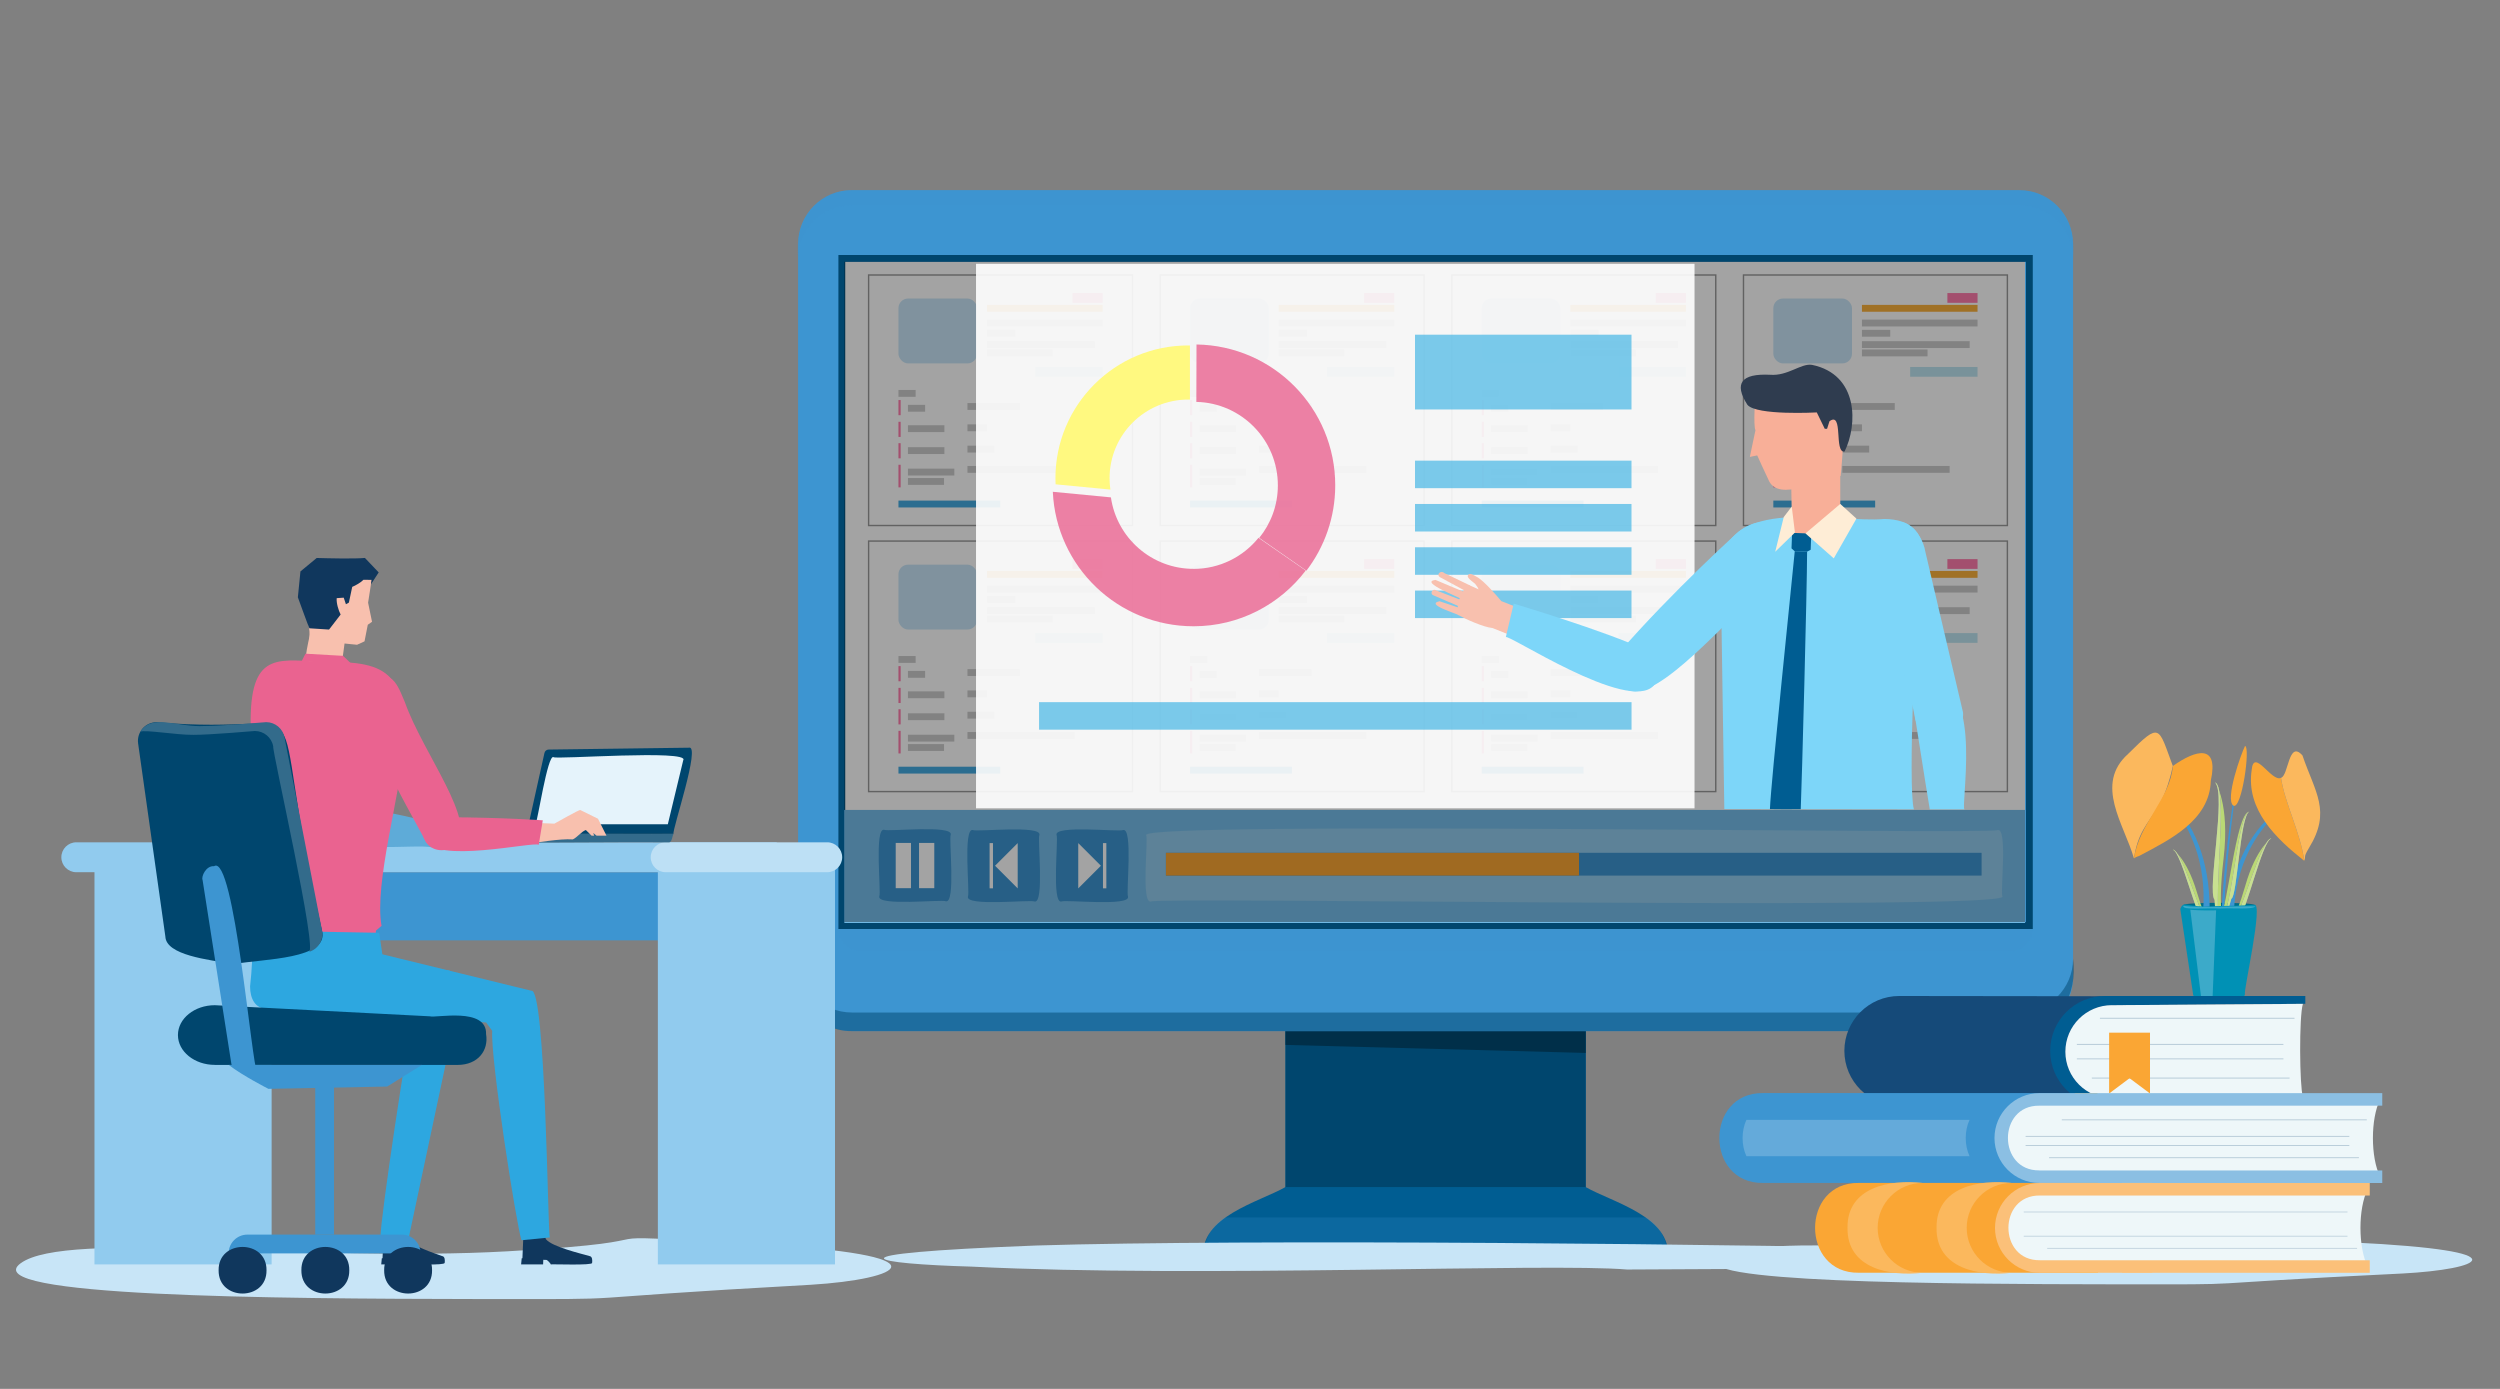 <?xml version="1.0" encoding="utf-8"?>
<svg xmlns="http://www.w3.org/2000/svg" xmlns:xlink="http://www.w3.org/1999/xlink" id="_レイヤー_1" viewBox="0 0 630 350">
  <rect x="0" y="0" width="630" height="350" fill="#808080" stroke="none"/>
  <defs>
    <style>.cls-1{fill:#f8af98;}.cls-2{fill:#f8c0ae;}.cls-3{fill:#faa634;}.cls-4{fill:#00466e;}.cls-5{fill:#002f49;}.cls-6{fill:#005d92;}.cls-7{fill:#006d88;}.cls-8{fill:#0091b5;}.cls-9{fill:#fbc079;}.cls-10{fill:#ea6390;}.cls-11{fill:#fff980;}.cls-12,.cls-13{fill:#fff;}.cls-14{fill:#fcca85;}.cls-15{fill:#feedd6;}.cls-16{fill:#e5f3fb;}.cls-17{fill:#fbae17;}.cls-18{fill:#fbb03b;}.cls-19{fill:#fbb85d;}.cls-20{fill:#eef7f9;}.cls-21{fill:#7dd6f9;}.cls-22{fill:#64aada;}.cls-23{fill:#999;}.cls-24{fill:#91cbee;}.cls-25{fill:#bad875;}.cls-26{fill:#336b8b;}.cls-27{fill:#8bbfe3;}.cls-28{fill:#a5a7aa;}.cls-29{fill:#bee5f1;}.cls-30{fill:#bde0f5;}.cls-31{fill:#ccc;}.cls-32{fill:#c8e091;}.cls-33,.cls-34{fill:#c8e5f7;}.cls-35{fill:#154a79;}.cls-36{fill:#10375d;}.cls-37,.cls-38{fill:#3d95d1;}.cls-39{fill:#2f3c4f;}.cls-40{fill:#2da7e0;}.cls-41{fill:#5eabd8;}.cls-42{fill:#44abe1;}.cls-43{fill:#76beea;}.cls-38,.cls-44{opacity:.2;}.cls-45{fill:url(#Orchid-24);}.cls-46{fill:url(#Orchid-26);}.cls-47{fill:url(#Orchid-25);}.cls-48{fill:url(#Orchid-23);}.cls-49{fill:url(#Orchid-22);}.cls-50{fill:url(#Orchid-21);}.cls-51{fill:url(#Orchid-20);}.cls-52{fill:url(#Orchid-28);}.cls-53{fill:url(#Orchid-29);}.cls-54{fill:url(#Orchid-38);}.cls-55{fill:url(#Orchid-33);}.cls-56{fill:url(#Orchid-35);}.cls-57{fill:url(#Orchid-36);}.cls-58{fill:url(#Orchid-34);}.cls-59{fill:url(#Orchid-37);}.cls-60{fill:url(#Orchid-39);}.cls-61{fill:url(#Orchid-27);}.cls-62{fill:url(#Orchid-30);}.cls-63{fill:url(#Orchid-31);}.cls-64{fill:url(#Orchid-32);}.cls-65{fill:url(#Orchid-40);}.cls-66{fill:url(#Orchid-16);}.cls-67{fill:url(#Orchid-17);}.cls-68{fill:url(#Orchid-13);}.cls-69{fill:url(#Orchid-12);}.cls-70{fill:url(#Orchid-11);}.cls-71{fill:url(#Orchid-10);}.cls-72{fill:url(#Orchid-14);}.cls-73{fill:url(#Orchid-15);}.cls-74{fill:url(#Orchid-18);}.cls-75{fill:url(#Orchid-19);}.cls-76,.cls-34{opacity:.3;}.cls-77{opacity:.25;}.cls-78{opacity:.36;}.cls-79{opacity:.5;}.cls-80{opacity:.8;}.cls-81{fill:url(#Orchid-3);}.cls-82{fill:url(#Orchid-5);}.cls-83{fill:url(#Orchid-2);}.cls-84{fill:url(#Orchid-4);}.cls-85{fill:url(#Orchid-7);}.cls-86{fill:url(#Orchid-9);}.cls-87{fill:url(#Orchid-8);}.cls-88{fill:url(#Orchid-6);}.cls-89{fill:url(#Orchid);}.cls-90{fill:#29abe2;opacity:.6;}.cls-13{opacity:.9;}</style>
    <linearGradient id="Orchid" x1="270.27" y1="75.08" x2="277.87" y2="75.08" gradientUnits="userSpaceOnUse">
      <stop offset="0" stop-color="#ff7bac"/>
      <stop offset="1" stop-color="#ff7bac"/>
    </linearGradient>
    <linearGradient id="Orchid-2" x1="226.41" y1="102.72" x2="226.97" y2="102.72" xlink:href="#Orchid"/>
    <linearGradient id="Orchid-3" x1="226.41" y1="108.2" x2="226.97" y2="108.2" xlink:href="#Orchid"/>
    <linearGradient id="Orchid-4" x1="226.41" y1="113.59" x2="226.97" y2="113.59" xlink:href="#Orchid"/>
    <linearGradient id="Orchid-5" x1="226.41" y1="119.97" x2="226.97" y2="119.97" xlink:href="#Orchid"/>
    <linearGradient id="Orchid-6" x1="343.76" x2="351.36" xlink:href="#Orchid"/>
    <linearGradient id="Orchid-7" x1="299.9" y1="102.72" x2="300.46" y2="102.72" xlink:href="#Orchid"/>
    <linearGradient id="Orchid-8" x1="299.9" y1="108.2" x2="300.46" y2="108.2" xlink:href="#Orchid"/>
    <linearGradient id="Orchid-9" x1="299.9" y1="113.59" x2="300.46" y2="113.59" xlink:href="#Orchid"/>
    <linearGradient id="Orchid-10" x1="299.9" y1="119.97" x2="300.46" y2="119.97" xlink:href="#Orchid"/>
    <linearGradient id="Orchid-11" x1="417.25" x2="424.85" xlink:href="#Orchid"/>
    <linearGradient id="Orchid-12" x1="373.39" y1="102.72" x2="373.95" y2="102.72" xlink:href="#Orchid"/>
    <linearGradient id="Orchid-13" x1="373.39" y1="108.2" x2="373.95" y2="108.2" xlink:href="#Orchid"/>
    <linearGradient id="Orchid-14" x1="373.39" y1="113.59" x2="373.95" y2="113.59" xlink:href="#Orchid"/>
    <linearGradient id="Orchid-15" x1="373.39" y1="119.97" x2="373.95" y2="119.97" xlink:href="#Orchid"/>
    <linearGradient id="Orchid-16" x1="490.74" x2="498.34" xlink:href="#Orchid"/>
    <linearGradient id="Orchid-17" x1="446.88" y1="102.72" x2="447.44" y2="102.72" xlink:href="#Orchid"/>
    <linearGradient id="Orchid-18" x1="446.88" y1="108.2" x2="447.44" y2="108.2" xlink:href="#Orchid"/>
    <linearGradient id="Orchid-19" x1="446.88" y1="113.59" x2="447.44" y2="113.59" xlink:href="#Orchid"/>
    <linearGradient id="Orchid-20" x1="446.88" y1="119.97" x2="447.44" y2="119.97" xlink:href="#Orchid"/>
    <linearGradient id="Orchid-21" y1="142.13" y2="142.13" xlink:href="#Orchid"/>
    <linearGradient id="Orchid-22" x1="226.41" y1="169.77" x2="226.97" y2="169.77" xlink:href="#Orchid"/>
    <linearGradient id="Orchid-23" x1="226.41" y1="175.25" x2="226.97" y2="175.25" xlink:href="#Orchid"/>
    <linearGradient id="Orchid-24" x1="226.41" y1="180.64" x2="226.97" y2="180.64" xlink:href="#Orchid"/>
    <linearGradient id="Orchid-25" x1="226.41" y1="187.02" x2="226.97" y2="187.02" xlink:href="#Orchid"/>
    <linearGradient id="Orchid-26" x1="343.76" y1="142.13" x2="351.36" y2="142.13" xlink:href="#Orchid"/>
    <linearGradient id="Orchid-27" x1="299.9" y1="169.77" x2="300.46" y2="169.77" xlink:href="#Orchid"/>
    <linearGradient id="Orchid-28" x1="299.9" y1="175.25" x2="300.46" y2="175.25" xlink:href="#Orchid"/>
    <linearGradient id="Orchid-29" x1="299.9" y1="180.64" x2="300.46" y2="180.64" xlink:href="#Orchid"/>
    <linearGradient id="Orchid-30" x1="299.9" y1="187.02" x2="300.46" y2="187.02" xlink:href="#Orchid"/>
    <linearGradient id="Orchid-31" x1="417.25" y1="142.13" x2="424.85" y2="142.13" xlink:href="#Orchid"/>
    <linearGradient id="Orchid-32" x1="373.39" y1="169.77" x2="373.95" y2="169.77" xlink:href="#Orchid"/>
    <linearGradient id="Orchid-33" x1="373.39" y1="175.25" x2="373.95" y2="175.25" xlink:href="#Orchid"/>
    <linearGradient id="Orchid-34" x1="373.39" y1="180.64" x2="373.95" y2="180.64" xlink:href="#Orchid"/>
    <linearGradient id="Orchid-35" x1="373.39" y1="187.02" x2="373.95" y2="187.02" xlink:href="#Orchid"/>
    <linearGradient id="Orchid-36" x1="490.74" y1="142.13" x2="498.34" y2="142.13" xlink:href="#Orchid"/>
    <linearGradient id="Orchid-37" x1="446.88" y1="169.77" x2="447.44" y2="169.77" xlink:href="#Orchid"/>
    <linearGradient id="Orchid-38" x1="446.88" y1="175.25" x2="447.44" y2="175.25" xlink:href="#Orchid"/>
    <linearGradient id="Orchid-39" x1="446.88" y1="180.64" x2="447.44" y2="180.64" xlink:href="#Orchid"/>
    <linearGradient id="Orchid-40" x1="446.88" y1="187.02" x2="447.44" y2="187.02" xlink:href="#Orchid"/>
  </defs>
  <g>
    <g>
      <rect class="cls-6" x="323.95" y="242.03" width="75.64" height="67.14"/>
      <rect class="cls-4" x="323.95" y="242.03" width="75.64" height="67.14"/>
      <path class="cls-6" d="M420.32,316.87h-117.11c-.89-10.28,13.94-13.9,20.73-17.73,0,0,75.64,0,75.64,0,6.73,3.84,21.66,7.44,20.73,17.73h0Z"/>
    </g>
    <polygon class="cls-5" points="323.95 259.84 399.59 259.84 399.59 265.34 323.95 263.32 323.95 259.84"/>
    <g class="cls-44">
      <path class="cls-37" d="M303.22,316.87h117.11c0-4.06-2.01-7.8-5.27-10.07h-106.56c-3.27,2.27-5.27,6.01-5.27,10.07Z"/>
    </g>
  </g>
  <path class="cls-37" d="M214.66,47.92H508.87c7.47,0,13.54,6.07,13.54,13.54V246.3c0,7.47-6.07,13.54-13.54,13.54H214.66c-7.47,0-13.54-6.07-13.54-13.54V61.45c0-7.47,6.07-13.54,13.54-13.54Z"/>
  <rect class="cls-12" x="212.78" y="65.93" width="297.53" height="166.41"/>
  <path class="cls-33" d="M410.16,319.92c347.39-1.44-44.29-9.33-149.07-6.05-56.02,2.15-40.79,4.62-16.21,5.32,57.88,2.9,145.06-.99,165.27,.74Z"/>
  <path class="cls-38" d="M508.87,47.92H214.66c-9.31-.1-14.74,8.72-13.54,17.35,0-7.48,6.06-13.54,13.54-13.54H508.87c7.48,0,13.54,6.06,13.54,13.54,1.19-8.63-4.21-17.45-13.54-17.35Z"/>
  <g class="cls-79">
    <path class="cls-4" d="M508.87,255.15H214.66c-7.48,0-13.54-6.06-13.54-13.54-1.22,8.86,3.67,18.34,13.54,18.23,0,0,294.21,0,294.21,0,9.77,.11,14.85-9.37,13.54-18.23,0,7.48-6.06,13.54-13.54,13.54Z"/>
  </g>
  <path class="cls-4" d="M510.53,65.98V232.39H213V65.98H510.53m1.72-1.72H211.28V234.11h300.98V64.26h0Z"/>
  <path class="cls-38" d="M506.65,239.72H216.88c-3.1,0-5.6-2.51-5.6-5.6h300.98c0,3.1-2.51,5.6-5.6,5.6Z"/>
  <g>
    <rect class="cls-43" x="212.78" y="204.1" width="297.53" height="28.48"/>
    <g>
      <path class="cls-37" d="M238.34,227.12c-.95-.52-17.45,1.32-16.76-1.25,.52-.95-1.32-17.45,1.25-16.76,.95,.52,17.45-1.32,16.76,1.25-.52,.95,1.32,17.45-1.25,16.76Z"/>
      <g>
        <rect class="cls-12" x="225.72" y="212.42" width="3.85" height="11.4"/>
        <rect class="cls-12" x="231.6" y="212.42" width="3.84" height="11.4"/>
      </g>
    </g>
    <g>
      <path class="cls-37" d="M260.68,227.18c-.95-.52-17.45,1.32-16.76-1.25,.52-.95-1.32-17.45,1.25-16.76,.95,.52,17.45-1.32,16.76,1.25-.52,.95,1.32,17.45-1.25,16.76Z"/>
      <g>
        <rect class="cls-12" x="249.38" y="212.46" width=".85" height="11.4"/>
        <polygon class="cls-12" points="250.75 218.17 256.46 223.88 256.46 212.46 250.75 218.17"/>
      </g>
    </g>
    <g>
      <path class="cls-37" d="M267.5,227.18c.95-.52,17.45,1.32,16.76-1.25-.52-.95,1.32-17.45-1.25-16.76-.95,.52-17.45-1.32-16.76,1.25,.52,.95-1.32,17.45,1.25,16.76Z"/>
      <g>
        <rect class="cls-12" x="277.95" y="212.46" width=".85" height="11.4"/>
        <polygon class="cls-12" points="277.43 218.17 271.72 223.88 271.72 212.46 277.43 218.17"/>
      </g>
    </g>
    <g>
      <path class="cls-24" d="M290.06,227.18c1.31-1.2,214.81,2.32,214.57-1.24-.64-.94,1.39-17.48-1.24-16.76-1.31,1.2-214.81-2.32-214.57,1.24,.64,.94-1.39,17.48,1.24,16.76Z"/>
      <rect class="cls-37" x="293.81" y="214.91" width="205.55" height="5.74"/>
      <rect class="cls-3" x="293.81" y="214.91" width="104.1" height="5.74"/>
    </g>
  </g>
  <path class="cls-33" d="M532.68,323.65c-43.96-.06-109.31-.45-99.31-6.85,10-6.4,62.77-.13,106.03-2.27,43.26-2.14,8.95-3.58,53.3-1.44,44.31,2.14,32.21,6.8,12.8,7.83-59.54,2.89-33.08,2.76-72.82,2.73Z"/>
  <g>
    <path class="cls-33" d="M120.1,327.36c-50.85-.08-126.45-.59-114.88-9.03,11.57-8.44,72.62-.18,122.66-3,50.04-2.82,10.35-4.73,61.66-1.9,51.26,2.82,37.26,8.97,14.8,10.33-68.87,3.81-38.27,3.64-84.24,3.6Z"/>
    <g>
      <rect class="cls-24" x="23.81" y="213.71" width="44.64" height="104.92"/>
      <rect class="cls-37" x="65.32" y="219.8" width="144.55" height="17.17"/>
      <rect class="cls-24" x="165.78" y="213.71" width="44.64" height="104.92"/>
      <g>
        <path class="cls-24" d="M195.74,219.8H19.23c-2.08,0-3.77-1.69-3.77-3.77h0c0-2.08,1.69-3.77,3.77-3.77H195.74v7.54Z"/>
        <path class="cls-30" d="M208.46,219.8h-40.71c-2.08,0-3.77-1.69-3.77-3.77h0c0-2.08,1.69-3.77,3.77-3.77h40.71c2.08,0,3.77,1.69,3.77,3.77h0c0,2.08-1.69,3.77-3.77,3.77Z"/>
      </g>
    </g>
    <g>
      <g>
        <path class="cls-4" d="M137.2,189.76l-4.53,20.38h37.06c-.46-.77,7.01-22.66,3.84-21.72,0,0-35.31,.47-35.31,.47-.52,0-.96,.37-1.06,.88Z"/>
        <path class="cls-26" d="M113.84,210.72c11.89-1.09,43.51-.38,55.89-.58-.34,.5-.34,2.2-1.24,2.13-12.37-.18-42.71,.36-54.65-.22v-1.32Z"/>
      </g>
      <path class="cls-16" d="M172.19,191.56c1.62-2.71-32.36-.12-32.7-.76-1.49-.83-4.07,16.49-4.54,16.92h33.34l3.89-16.16Z"/>
    </g>
    <g>
      <g>
        <path class="cls-36" d="M137.64,317.5c.22-.1,1.18,.95,1.15,1.13,.37-.1,10.6,.31,10.42-.38,.09-.62,.07-1.61-.61-1.71-2.23-.65-9.52-2.35-11.02-4.26l-.27-.69h-5.43s-.24,5.49-.23,5.5h-.18s-.15,1.54-.15,1.54h5.54l.05-1.16,.72,.03Z"/>
        <path class="cls-36" d="M102.39,317.5c.23-.09,1.32,1.08,1.15,1.13,.5-.11,8.43,.3,8.52-.38,.09-.62,.07-1.61-.61-1.71-2.08-.72-7.6-2.63-9.12-4.26l-.27-.69h-5.43s-.24,5.49-.23,5.5h-.18s-.15,1.54-.15,1.54h5.54l.05-1.16,.72,.03Z"/>
      </g>
      <g>
        <g>
          <g>
            <path class="cls-2" d="M77.89,161.3l12.09,1.18,1.88-.86,.82-4.18,1.07-.75-.99-4.81,1.11-7.15-2.61-2.95h-8.75s-4.28,1.57-4.28,1.57l-1.75,8.42c.67,2.2,1.93,7.24,1.41,9.52Z"/>
            <path class="cls-2" d="M78.33,169.61c8.58,9.16,7.59-5.66,9.08-10.52l-8.85-1.93c-.01,2.62-3.19,10.52-.23,12.45Z"/>
          </g>
          <path class="cls-36" d="M84.85,150.74c-.13,1.13,.45,3.14,.99,4.12l-2.92,3.79-4.95-.32c-.27-.49-2.64-7.09-2.91-7.81l.65-6.52,4.1-3.39c2.7,.08,9.54,.25,12.15-.01l3.47,3.65-1.96,3.01,.19-1.13-2.07-.03c-.57,.64-2.04,1.48-2.83,1.79l-.84,3.96-.75,.42-.55-1.66-1.75,.12Z"/>
        </g>
        <g>
          <g>
            <g>
              <path class="cls-2" d="M128.39,210.51l-3.25-2.91-3.31-.32-5.35,1.85-7.32-1.31-.93,5.03c3.67-.02,8.9,.89,12.53,.61,0,0,4.02-2.24,4.02-2.24l-.03-.64-.27-.14c-.74,.1-2.42,.35-3.18,.47l.09-.24,3.44-1.27c.48,.22,2.86,1.87,3.42,1.57l.14-.45Z"/>
              <path class="cls-2" d="M152.83,210.58l-2.14-4.26-4.44-2.19c-.33-.14-6.16,3.25-6.55,3.43l-7.16-.28-.49,5.43c3.4-.35,8.91-1.41,12.3-1.18,1.08-.49,2.19-1.98,3.28-2.37l1.45,1.43h.64l-.19-.59,.04-.03,.77,.62h2.49Z"/>
              <g>
                <path class="cls-41" d="M69.46,185.6c3.15,5.66,14.6,32.84,23.32,25.02,2.42-2,2.11-4.54,.45-7.26,0,0-12.02-22.19-16.88-29.08-2.61-3.7-7.57-4.15-9.82,.6-1.38,2.91,1.78,7.72,2.94,10.72Z"/>
                <path class="cls-41" d="M109,213.55l2.02-5.85c.98,.99-30.47-9.74-26.36,1.51h0c1.52,6.49,19.54,3.31,24.34,4.34Z"/>
              </g>
            </g>
            <g>
              <path class="cls-10" d="M64.64,236.21l.11-2.57-1.74-2.97c.07-10.15,.24-38.74,.15-49.3,.13-17.78,7.5-14.95,19.7-14.51,16.93-.36,19.59,4.96,18.63,22.75-.52,10.21-7.26,33.16-5.34,43.71l-1.41,1.19-.23,2.33c-7.4,.11-22.45-.25-29.88-.63Z"/>
              <path class="cls-10" d="M76.97,164.73l-.94,1.87c1.72,.09,10.85,1.05,12.35,.52l-1.93-1.85-9.48-.54Z"/>
            </g>
            <g>
              <path class="cls-10" d="M93.83,183.57s2.66,7.5,6.37,15.02l-.56,2.3s-4.52-11.94-5.81-17.32Z"/>
              <g>
                <path class="cls-10" d="M93.92,172.16c-5.82,7.63,8.73,30.8,13.47,40.12,1.63,2.41,5.16,2.56,7.39,.73,5.76-5.76-8.09-22.94-12.74-36.03-1.11-2.4-3.22-9.82-8.12-4.83Z"/>
                <path class="cls-10" d="M135.76,212.89l1.02-6.17s-9.87-.71-24.03-.78c-2.87-.01-7.32,3.15-5.77,5.56h0c2.46,6.33,27.36,.53,28.78,1.38Z"/>
              </g>
            </g>
          </g>
          <g>
            <path class="cls-40" d="M70.55,253.94l-.25-13.81,42.95,4.44,3.22,4-13.53,63.64h-7.1c.08-6.03,6.91-50.31,8.08-55.59l-33.36-2.67Z"/>
            <path class="cls-40" d="M138.53,311.84l-7.11,.7c-1.34-4.07-7.85-45.82-7.38-52.77l-1.54-2.11-55.11-3.43c-3.09,0-4.37-2.57-4.37-5.66,.42-3.47,.83-10.6,.67-14.07l31.87,.56,.79,5.42,37.53,9.18c3.61-1.08,4.14,60.45,4.66,62.18Z"/>
          </g>
        </g>
      </g>
    </g>
    <g>
      <g>
        <path class="cls-4" d="M39.47,181.99c44.13,4,26.23-14.9,41.69,52.55,1.83,7.24-14.79,7.05-22.19,8.41-6.64-1.09-17.12-2.27-17.3-6.95,0,0-6.87-48.68-6.87-48.68-.37-2.82,1.82-5.33,4.67-5.33Z"/>
        <path class="cls-26" d="M81.16,234.53l-9.46-48.68c-.41-2.24-2.36-3.87-4.63-3.87,0,0-11.63,1-15.51,.97-6.64,.43-13.32-3.25-16.19,1.44,1.18-.55,9.17,.84,13.34,.79,3.89,.03,15.51-.97,15.51-.97,2.28,0,4.23,1.63,4.63,3.87-.34,1.01,11.45,52.4,8.93,51.82,2.28-.63,3.83-2.91,3.38-5.37Z"/>
      </g>
      <g>
        <g>
          <g>
            <rect class="cls-37" x="79.44" y="273.6" width="4.73" height="37.52"/>
            <path class="cls-37" d="M105.99,315.85h0c0-2.61-2.12-4.73-4.73-4.73H62.34c-2.61,0-4.73,2.12-4.73,4.73h48.38Z"/>
            <path class="cls-36" d="M67.16,320.1c.11-7.83-12.19-7.83-12.07,0-.11,7.83,12.19,7.83,12.07,0Z"/>
            <path class="cls-36" d="M88.02,320.1c.11-7.83-12.19-7.83-12.07,0-.11,7.83,12.19,7.83,12.07,0Z"/>
            <path class="cls-36" d="M108.88,320.1c.11-7.83-12.19-7.83-12.07,0-.11,7.83,12.19,7.83,12.07,0Z"/>
          </g>
          <path class="cls-4" d="M54.13,268.36h61.19c5.13,0,7.87-3.66,7.17-7.76,.27-6.91-12.83-3.99-14.16-4.49,0,0-54.19-2.8-54.19-2.8-5.13,0-9.3,3.37-9.3,7.52h0c0,4.15,4.16,7.52,9.3,7.52Z"/>
          <path class="cls-37" d="M106.34,268.36l-8.78,5.45-29.92,.58s-6.6-3.37-10-6.03h48.7Z"/>
        </g>
        <path class="cls-37" d="M60.24,269.99l4.61,.4c-1.39-1.37-5.81-55.47-10.91-52.11-2.04-.17-3.28,2.64-2.89,3.48,.14,.91,7.28,46.49,7.28,46.49l1.91,1.74Z"/>
      </g>
    </g>
  </g>
  <g>
    <path class="cls-7" d="M568.15,228.1c.46,.79-18.39,.79-17.93,0-.46-.79,18.39-.79,17.93,0Z"/>
    <g>
      <g>
        <path class="cls-37" d="M542.62,198.05s20.05,14.65,9.75,44.68l2.8,.17s8.39-30.06-12.56-44.85Z"/>
        <path class="cls-37" d="M579.68,200.56s-20.64,10.11-16.12,39.14l-2.58-.3s-2.79-28.75,18.7-38.84Z"/>
        <g>
          <path class="cls-19" d="M543.93,203.2c2.02-3.45,3.16-8.01,3.62-10.17-3.7-9.93-3.05-11.21-11.24-3.07-8.64,7.71-1.02,17.74,1.45,26.36,.93-6.39,3.25-8.48,6.17-13.12Z"/>
          <path class="cls-3" d="M539.33,215.56c7.53-4,17.53-8.86,17.8-18.85,2.02-9.27-3.68-7.85-9.57-3.68-.57,8.03-8.52,14.49-9.79,23.29,.56-.47,1.05-.47,1.57-.76Z"/>
        </g>
        <g>
          <path class="cls-3" d="M574.82,196.01c-2.33,1.23-6.89-7.71-7.4-1.96-1.48,10.02,6.2,17.31,13.24,22.87-.86-6.86-4.99-14.79-5.85-20.91Z"/>
          <path class="cls-19" d="M581.85,213.7c5.72-9.27,1.55-14.01-1.63-23.33-3.54-3.99-3.48,5.07-5.4,5.63,.86,6.13,4.98,14.05,5.85,20.91,.47-1.34-.28-.76,1.19-3.22Z"/>
        </g>
        <g>
          <path class="cls-37" d="M563.82,197.03c-.95,1.2-4.54,28.85-3.88,36.92h.92c-1.51-1.6,2.19-36.1,3.26-37.12,.57-3.79-.3,.21-.3,.21Z"/>
          <path class="cls-3" d="M562.84,203.03c-2.26-1.43,1.97-13.23,2.91-15.05,1.4,.26-.82,16.05-2.91,15.05Z"/>
        </g>
        <g>
          <path class="cls-25" d="M547.53,214.08s3.51,2.09,6.08,10.74c2.57,8.64,4.28,9.58,4.28,9.58l-.79,.31c-2.94-4.41-7.15-20.37-9.57-20.63Z"/>
          <path class="cls-28" d="M554.87,231.4c-1.29-.05-5.24-16.79-7.34-17.32,2.45,.32,6.6,16.16,9.57,20.63l-.46,.18-1.76-3.49Z"/>
          <path class="cls-32" d="M554.87,231.4c-1.29-.05-5.24-16.79-7.34-17.32,2.45,.32,6.6,16.16,9.57,20.63l-.46,.18-1.76-3.49Z"/>
        </g>
        <g>
          <path class="cls-25" d="M572.4,211.24s-3.84,2.35-6.57,11.91c-2.73,9.56-4.6,10.61-4.6,10.61l.87,.34c3.19-4.9,7.63-22.54,10.3-22.86Z"/>
          <path class="cls-28" d="M564.52,230.42c1.42-.08,5.57-18.57,7.88-19.18-2.69,.38-7.08,17.89-10.3,22.86l.51,.2,1.9-3.87Z"/>
          <path class="cls-32" d="M564.52,230.42c1.42-.08,5.57-18.57,7.88-19.18-2.69,.38-7.08,17.89-10.3,22.86l.51,.2,1.9-3.87Z"/>
        </g>
        <g>
          <path class="cls-25" d="M566.82,204.53c-3.44,.23-5.56,25.6-7.35,26.16l.99,.18c2.41-5.84,3.59-25.47,6.36-26.34Z"/>
          <path class="cls-28" d="M562.29,226.48c1.49-.37,2.2-20.84,4.53-21.95-2.79,.94-3.93,20.42-6.36,26.34l.59,.11,1.24-4.49Z"/>
          <path class="cls-32" d="M562.29,226.48c1.49-.37,2.2-20.84,4.53-21.95-2.79,.94-3.93,20.42-6.36,26.34l.59,.11,1.24-4.49Z"/>
        </g>
        <g>
          <path class="cls-25" d="M558.21,197.13s3.78,5.21,2.12,19.31c-1.65,14.1,.25,16.51,.25,16.51l-1.34-.04c-1.52-8.21,2.3-33.91-1.04-35.78Z"/>
          <path class="cls-28" d="M558.08,226.75c-1.94-2.17,2.98-26.47,.13-29.62,3.34,1.98-.48,27.48,1.04,35.78l-.79-.02-.38-6.15Z"/>
          <path class="cls-32" d="M558.08,226.75c-1.94-2.17,2.98-26.47,.13-29.62,3.34,1.98-.48,27.48,1.04,35.78l-.79-.02-.38-6.15Z"/>
        </g>
      </g>
      <g>
        <g>
          <path class="cls-8" d="M564.35,251.7c-1.19-.53-11.76,1.24-11.7-1.19,0,0-3.22-21.44-3.22-21.44,.95-2.38,1.39-.16,8.81-.73,8.51-.12,9.79-.34,9.79-.34,2.5-.84-2.76,21.97-2.3,22.51-.1,.68-.69,1.19-1.38,1.19Z"/>
          <path class="cls-34" d="M559.5,228.96c-3.2-.24-9.87,.51-9.28-.72,3.11,.63,14.98,0,18.22,.17-1.03,.86-5.13,.35-8.94,.54Z"/>
        </g>
        <g class="cls-76">
          <path class="cls-33" d="M557.93,229.42c-3.11,.04-4.94-.07-5.97-.17l2.73,22.12h2.88l.89-21.96c-.18,0-.34,0-.53,0Z"/>
        </g>
      </g>
    </g>
  </g>
  <g>
    <g>
      <g>
        <path class="cls-35" d="M535,278.63h-56.4c-7.63,0-13.82-6.19-13.82-13.82h0c0-7.63,6.19-13.82,13.82-13.82l56.4,.07v27.57Z"/>
        <g>
          <path class="cls-6" d="M520.47,265.03h0c0-6.48,5.25-11.73,11.73-11.73l48.74-.34v-1.97h-50.47c-7.63,0-13.82,6.19-13.82,13.82h0c0,7.63,6.19,13.82,13.82,13.82h50.47v-2.21l-48.74,.34c-6.48,0-11.73-5.25-11.73-11.73Z"/>
          <path class="cls-20" d="M532.2,253.3c-6.48,0-11.73,5.25-11.73,11.73h0c0,6.48,5.25,11.73,11.73,11.73l48.13-.34c-.86-2.71-.98-20.32,0-23.45l-48.13,.34Z"/>
        </g>
      </g>
      <g class="cls-77">
        <rect class="cls-35" x="529.18" y="256.48" width="49.04" height=".25"/>
        <rect class="cls-35" x="523.37" y="263.07" width="52.05" height=".25"/>
        <rect class="cls-35" x="523.37" y="266.71" width="52.05" height=".25"/>
        <rect class="cls-35" x="527.14" y="271.55" width="49.83" height=".25"/>
      </g>
      <polygon class="cls-3" points="541.8 275.56 536.65 271.71 531.5 275.56 531.5 260.24 541.8 260.24 541.8 275.56"/>
    </g>
    <g>
      <g>
        <g>
          <g>
            <rect class="cls-17" x="522.79" y="294.94" width="5.78" height="3.16"/>
            <rect class="cls-17" x="522.79" y="275.46" width="5.78" height="3.16"/>
            <path class="cls-37" d="M444.28,275.46h78.51v22.64h-78.51c-14.67,.2-14.68-22.84,0-22.64Z"/>
          </g>
          <path class="cls-20" d="M599.79,277.05h-85.87c-5.38,0-9.74,4.36-9.74,9.74s4.36,9.74,9.74,9.74h85.87c-2.42-4.86-2.42-14.61,0-19.47Z"/>
          <path class="cls-27" d="M513.93,294.94c-10.57,.14-10.58-16.46,0-16.31,0,0,86.4,0,86.4,0v-3.16h-86.4c-6.24,0-11.32,5.08-11.32,11.32s5.08,11.32,11.32,11.32h86.4v-3.16h-86.4Z"/>
        </g>
        <path class="cls-22" d="M496.33,282.2h-56.23c-1.29,2.77-1.29,6.4,0,9.17h56.23c-1.29-2.77-1.29-6.4,0-9.17Z"/>
      </g>
      <g class="cls-77">
        <rect class="cls-35" x="519.57" y="282.08" width="76.86" height=".24"/>
        <rect class="cls-35" x="510.45" y="286.25" width="81.58" height=".24"/>
        <rect class="cls-35" x="510.45" y="288.55" width="81.58" height=".24"/>
        <rect class="cls-35" x="516.36" y="291.62" width="78.09" height=".24"/>
      </g>
    </g>
    <g>
      <g>
        <g>
          <rect class="cls-17" x="522.92" y="317.57" width="5.78" height="3.16"/>
          <rect class="cls-17" x="522.92" y="298.1" width="5.78" height="3.16"/>
          <path class="cls-3" d="M468.41,298.1h54.52v22.63h-54.52c-14.68,.21-14.68-22.84,0-22.63Z"/>
          <g>
            <path class="cls-19" d="M473.17,309.42c0-6.24,5.08-11.32,11.32-11.32-8.14-.94-19.06,1.01-18.92,11.32-.14,10.31,10.78,12.27,18.92,11.32-6.24,0-11.32-5.08-11.32-11.32Z"/>
            <path class="cls-19" d="M495.61,309.42c0-6.24,5.08-11.32,11.32-11.32-8.14-.94-19.06,1.01-18.92,11.32-.14,10.31,10.78,12.27,18.92,11.32-6.24,0-11.32-5.08-11.32-11.32Z"/>
            <path class="cls-14" d="M534.76,298.1v22.63h7.6v-22.63h-7.6Z"/>
          </g>
        </g>
        <path class="cls-20" d="M596.65,299.68h-82.59c-5.38,0-9.74,4.36-9.74,9.74s4.36,9.74,9.74,9.74h82.59c-2.42-4.86-2.42-14.61,0-19.48Z"/>
        <path class="cls-9" d="M514.06,317.58c-10.57,.15-10.59-16.46,0-16.31,0,0,83.12,0,83.12,0v-3.16h-83.12c-6.24,0-11.32,5.08-11.32,11.32s5.08,11.32,11.32,11.32h83.12v-3.16h-83.12Z"/>
      </g>
      <g class="cls-44">
        <rect class="cls-35" x="509.98" y="305.3" width="81.58" height=".24"/>
        <rect class="cls-35" x="509.98" y="311.41" width="81.58" height=".24"/>
        <rect class="cls-35" x="515.89" y="314.47" width="78.09" height=".24"/>
      </g>
    </g>
  </g>
  <g>
    <g>
      <path class="cls-23" d="M285.57,132.61h-66.86v-63.49h66.86v63.49Zm-66.5-.36h66.14v-62.77h-66.14v62.77Z"/>
      <g>
        <rect class="cls-33" x="226.41" y="75.23" width="19.82" height="16.35" rx="2.43" ry="2.43"/>
        <rect class="cls-89" x="270.27" y="73.85" width="7.6" height="2.46"/>
        <rect class="cls-29" x="260.89" y="92.48" width="16.98" height="2.46"/>
        <rect class="cls-18" x="248.74" y="76.83" width="29.13" height="1.73"/>
        <rect class="cls-31" x="248.74" y="80.54" width="29.13" height="1.73"/>
        <rect class="cls-31" x="226.41" y="98.27" width="4.33" height="1.73"/>
        <rect class="cls-31" x="228.8" y="102.02" width="4.33" height="1.73"/>
        <rect class="cls-31" x="243.8" y="101.57" width="13.21" height="1.73"/>
        <rect class="cls-31" x="243.8" y="106.94" width="4.95" height="1.73"/>
        <rect class="cls-31" x="243.8" y="112.31" width="6.77" height="1.73"/>
        <rect class="cls-31" x="243.8" y="117.42" width="27.04" height="1.73"/>
        <rect class="cls-31" x="228.8" y="107.16" width="9.19" height="1.73"/>
        <rect class="cls-31" x="228.8" y="112.69" width="9.19" height="1.73"/>
        <rect class="cls-31" x="228.8" y="118.1" width="11.69" height="1.73"/>
        <rect class="cls-31" x="228.8" y="120.46" width="9.1" height="1.73"/>
        <rect class="cls-42" x="226.41" y="126.15" width="25.66" height="1.73"/>
        <rect class="cls-31" x="248.74" y="85.97" width="27.15" height="1.73"/>
        <rect class="cls-31" x="248.74" y="88.07" width="16.53" height="1.73"/>
        <rect class="cls-31" x="248.74" y="83.12" width="7.13" height="1.73"/>
        <rect class="cls-83" x="226.41" y="100.81" width=".55" height="3.82"/>
        <rect class="cls-81" x="226.41" y="106.29" width=".55" height="3.82"/>
        <rect class="cls-84" x="226.41" y="111.68" width=".55" height="3.82"/>
        <rect class="cls-82" x="226.41" y="117.12" width=".55" height="5.7"/>
      </g>
    </g>
    <g>
      <path class="cls-23" d="M359.06,132.61h-66.86v-63.49h66.86v63.49Zm-66.5-.36h66.14v-62.77h-66.14v62.77Z"/>
      <g>
        <rect class="cls-33" x="299.9" y="75.23" width="19.82" height="16.35" rx="2.43" ry="2.43"/>
        <rect class="cls-88" x="343.76" y="73.85" width="7.6" height="2.46"/>
        <rect class="cls-29" x="334.38" y="92.48" width="16.98" height="2.46"/>
        <rect class="cls-18" x="322.23" y="76.83" width="29.13" height="1.73"/>
        <rect class="cls-31" x="322.23" y="80.54" width="29.13" height="1.73"/>
        <rect class="cls-31" x="299.9" y="98.27" width="4.33" height="1.73"/>
        <rect class="cls-31" x="302.29" y="102.02" width="4.33" height="1.73"/>
        <rect class="cls-31" x="317.29" y="101.57" width="13.21" height="1.73"/>
        <rect class="cls-31" x="317.29" y="106.94" width="4.95" height="1.73"/>
        <rect class="cls-31" x="317.29" y="112.31" width="6.77" height="1.73"/>
        <rect class="cls-31" x="317.29" y="117.42" width="27.04" height="1.73"/>
        <rect class="cls-31" x="302.29" y="107.16" width="9.19" height="1.73"/>
        <rect class="cls-31" x="302.29" y="112.69" width="9.19" height="1.73"/>
        <rect class="cls-31" x="302.29" y="118.1" width="11.69" height="1.73"/>
        <rect class="cls-31" x="302.29" y="120.46" width="9.1" height="1.73"/>
        <rect class="cls-42" x="299.9" y="126.15" width="25.66" height="1.73"/>
        <rect class="cls-31" x="322.23" y="85.97" width="27.15" height="1.73"/>
        <rect class="cls-31" x="322.23" y="88.07" width="16.53" height="1.73"/>
        <rect class="cls-31" x="322.23" y="83.12" width="7.13" height="1.73"/>
        <rect class="cls-85" x="299.9" y="100.81" width=".55" height="3.82"/>
        <rect class="cls-87" x="299.9" y="106.29" width=".55" height="3.82"/>
        <rect class="cls-86" x="299.9" y="111.68" width=".55" height="3.82"/>
        <rect class="cls-71" x="299.9" y="117.12" width=".55" height="5.7"/>
      </g>
    </g>
    <g>
      <path class="cls-23" d="M432.55,132.61h-66.86v-63.49h66.86v63.49Zm-66.5-.36h66.14v-62.77h-66.14v62.77Z"/>
      <g>
        <rect class="cls-33" x="373.39" y="75.23" width="19.82" height="16.35" rx="2.43" ry="2.43"/>
        <rect class="cls-70" x="417.25" y="73.85" width="7.6" height="2.46"/>
        <rect class="cls-29" x="407.87" y="92.48" width="16.98" height="2.46"/>
        <rect class="cls-18" x="395.72" y="76.83" width="29.13" height="1.73"/>
        <rect class="cls-31" x="395.72" y="80.54" width="29.13" height="1.73"/>
        <rect class="cls-31" x="373.39" y="98.27" width="4.33" height="1.73"/>
        <rect class="cls-31" x="375.78" y="102.02" width="4.33" height="1.73"/>
        <rect class="cls-31" x="390.78" y="101.57" width="13.21" height="1.73"/>
        <rect class="cls-31" x="390.78" y="106.94" width="4.95" height="1.73"/>
        <rect class="cls-31" x="390.78" y="112.31" width="6.77" height="1.73"/>
        <rect class="cls-31" x="390.78" y="117.42" width="27.04" height="1.73"/>
        <rect class="cls-31" x="375.78" y="107.16" width="9.19" height="1.73"/>
        <rect class="cls-31" x="375.78" y="112.69" width="9.19" height="1.73"/>
        <rect class="cls-31" x="375.78" y="118.1" width="11.69" height="1.73"/>
        <rect class="cls-31" x="375.78" y="120.46" width="9.1" height="1.73"/>
        <rect class="cls-42" x="373.39" y="126.15" width="25.66" height="1.73"/>
        <rect class="cls-31" x="395.72" y="85.97" width="27.15" height="1.73"/>
        <rect class="cls-31" x="395.72" y="88.07" width="16.53" height="1.73"/>
        <rect class="cls-31" x="395.72" y="83.12" width="7.13" height="1.73"/>
        <rect class="cls-69" x="373.39" y="100.81" width=".55" height="3.82"/>
        <rect class="cls-68" x="373.39" y="106.29" width=".55" height="3.82"/>
        <rect class="cls-72" x="373.39" y="111.68" width=".55" height="3.82"/>
        <rect class="cls-73" x="373.39" y="117.12" width=".55" height="5.7"/>
      </g>
    </g>
    <g>
      <path class="cls-23" d="M506.04,132.61h-66.86v-63.49h66.86v63.49Zm-66.5-.36h66.14v-62.77h-66.14v62.77Z"/>
      <g>
        <rect class="cls-33" x="446.88" y="75.23" width="19.82" height="16.35" rx="2.43" ry="2.43"/>
        <rect class="cls-66" x="490.74" y="73.85" width="7.6" height="2.46"/>
        <rect class="cls-29" x="481.36" y="92.48" width="16.98" height="2.46"/>
        <rect class="cls-18" x="469.21" y="76.83" width="29.13" height="1.73"/>
        <rect class="cls-31" x="469.21" y="80.54" width="29.13" height="1.73"/>
        <rect class="cls-31" x="446.88" y="98.27" width="4.33" height="1.73"/>
        <rect class="cls-31" x="449.27" y="102.02" width="4.33" height="1.73"/>
        <rect class="cls-31" x="464.27" y="101.57" width="13.21" height="1.73"/>
        <rect class="cls-31" x="464.27" y="106.94" width="4.95" height="1.73"/>
        <rect class="cls-31" x="464.27" y="112.31" width="6.77" height="1.73"/>
        <rect class="cls-31" x="464.27" y="117.42" width="27.04" height="1.73"/>
        <rect class="cls-31" x="449.27" y="107.16" width="9.19" height="1.73"/>
        <rect class="cls-31" x="449.27" y="112.69" width="9.19" height="1.73"/>
        <rect class="cls-31" x="449.27" y="118.1" width="11.69" height="1.73"/>
        <rect class="cls-31" x="449.27" y="120.46" width="9.1" height="1.73"/>
        <rect class="cls-42" x="446.88" y="126.15" width="25.66" height="1.73"/>
        <rect class="cls-31" x="469.21" y="85.97" width="27.15" height="1.73"/>
        <rect class="cls-31" x="469.21" y="88.07" width="16.53" height="1.73"/>
        <rect class="cls-31" x="469.21" y="83.12" width="7.13" height="1.73"/>
        <rect class="cls-67" x="446.88" y="100.81" width=".55" height="3.82"/>
        <rect class="cls-74" x="446.88" y="106.29" width=".55" height="3.82"/>
        <rect class="cls-75" x="446.88" y="111.68" width=".55" height="3.82"/>
        <rect class="cls-51" x="446.88" y="117.12" width=".55" height="5.7"/>
      </g>
    </g>
    <g>
      <path class="cls-23" d="M285.57,199.66h-66.86v-63.49h66.86v63.49Zm-66.5-.36h66.14v-62.77h-66.14v62.77Z"/>
      <g>
        <rect class="cls-33" x="226.41" y="142.29" width="19.82" height="16.35" rx="2.43" ry="2.43"/>
        <rect class="cls-50" x="270.27" y="140.9" width="7.6" height="2.46"/>
        <rect class="cls-29" x="260.89" y="159.54" width="16.98" height="2.46"/>
        <rect class="cls-18" x="248.74" y="143.88" width="29.13" height="1.73"/>
        <rect class="cls-31" x="248.74" y="147.59" width="29.13" height="1.73"/>
        <rect class="cls-31" x="226.41" y="165.32" width="4.33" height="1.73"/>
        <rect class="cls-31" x="228.8" y="169.07" width="4.33" height="1.73"/>
        <rect class="cls-31" x="243.8" y="168.62" width="13.21" height="1.73"/>
        <rect class="cls-31" x="243.8" y="173.99" width="4.95" height="1.73"/>
        <rect class="cls-31" x="243.8" y="179.36" width="6.77" height="1.73"/>
        <rect class="cls-31" x="243.8" y="184.47" width="27.04" height="1.73"/>
        <rect class="cls-31" x="228.8" y="174.22" width="9.19" height="1.73"/>
        <rect class="cls-31" x="228.8" y="179.75" width="9.19" height="1.73"/>
        <rect class="cls-31" x="228.8" y="185.15" width="11.69" height="1.73"/>
        <rect class="cls-31" x="228.8" y="187.51" width="9.1" height="1.73"/>
        <rect class="cls-42" x="226.41" y="193.21" width="25.66" height="1.73"/>
        <rect class="cls-31" x="248.74" y="153.02" width="27.15" height="1.73"/>
        <rect class="cls-31" x="248.74" y="155.13" width="16.53" height="1.73"/>
        <rect class="cls-31" x="248.74" y="150.18" width="7.13" height="1.73"/>
        <rect class="cls-49" x="226.41" y="167.86" width=".55" height="3.82"/>
        <rect class="cls-48" x="226.41" y="173.34" width=".55" height="3.82"/>
        <rect class="cls-45" x="226.41" y="178.73" width=".55" height="3.82"/>
        <rect class="cls-47" x="226.41" y="184.17" width=".55" height="5.7"/>
      </g>
    </g>
    <g>
      <path class="cls-23" d="M359.06,199.66h-66.86v-63.49h66.86v63.49Zm-66.5-.36h66.14v-62.77h-66.14v62.77Z"/>
      <g>
        <rect class="cls-33" x="299.9" y="142.29" width="19.82" height="16.35" rx="2.43" ry="2.43"/>
        <rect class="cls-46" x="343.76" y="140.9" width="7.6" height="2.46"/>
        <rect class="cls-29" x="334.38" y="159.54" width="16.98" height="2.46"/>
        <rect class="cls-18" x="322.23" y="143.88" width="29.13" height="1.73"/>
        <rect class="cls-31" x="322.23" y="147.59" width="29.13" height="1.73"/>
        <rect class="cls-31" x="299.9" y="165.32" width="4.33" height="1.73"/>
        <rect class="cls-31" x="302.29" y="169.07" width="4.33" height="1.73"/>
        <rect class="cls-31" x="317.29" y="168.62" width="13.21" height="1.73"/>
        <rect class="cls-31" x="317.29" y="173.99" width="4.95" height="1.73"/>
        <rect class="cls-31" x="317.29" y="179.36" width="6.77" height="1.73"/>
        <rect class="cls-31" x="317.29" y="184.47" width="27.04" height="1.73"/>
        <rect class="cls-31" x="302.29" y="174.22" width="9.19" height="1.73"/>
        <rect class="cls-31" x="302.29" y="179.75" width="9.19" height="1.73"/>
        <rect class="cls-31" x="302.29" y="185.15" width="11.69" height="1.73"/>
        <rect class="cls-31" x="302.29" y="187.51" width="9.1" height="1.73"/>
        <rect class="cls-42" x="299.9" y="193.21" width="25.66" height="1.73"/>
        <rect class="cls-31" x="322.23" y="153.02" width="27.15" height="1.73"/>
        <rect class="cls-31" x="322.23" y="155.13" width="16.53" height="1.73"/>
        <rect class="cls-31" x="322.23" y="150.18" width="7.13" height="1.73"/>
        <rect class="cls-61" x="299.9" y="167.86" width=".55" height="3.82"/>
        <rect class="cls-52" x="299.9" y="173.34" width=".55" height="3.82"/>
        <rect class="cls-53" x="299.9" y="178.73" width=".55" height="3.82"/>
        <rect class="cls-62" x="299.9" y="184.17" width=".55" height="5.7"/>
      </g>
    </g>
    <g>
      <path class="cls-23" d="M432.55,199.66h-66.86v-63.49h66.86v63.49Zm-66.5-.36h66.14v-62.77h-66.14v62.77Z"/>
      <g>
        <rect class="cls-33" x="373.39" y="142.29" width="19.82" height="16.35" rx="2.43" ry="2.43"/>
        <rect class="cls-63" x="417.25" y="140.9" width="7.6" height="2.46"/>
        <rect class="cls-29" x="407.87" y="159.54" width="16.98" height="2.46"/>
        <rect class="cls-18" x="395.72" y="143.88" width="29.13" height="1.73"/>
        <rect class="cls-31" x="395.72" y="147.59" width="29.13" height="1.73"/>
        <rect class="cls-31" x="373.39" y="165.32" width="4.33" height="1.73"/>
        <rect class="cls-31" x="375.78" y="169.07" width="4.33" height="1.73"/>
        <rect class="cls-31" x="390.78" y="168.62" width="13.21" height="1.73"/>
        <rect class="cls-31" x="390.78" y="173.99" width="4.95" height="1.73"/>
        <rect class="cls-31" x="390.78" y="179.36" width="6.77" height="1.73"/>
        <rect class="cls-31" x="390.78" y="184.47" width="27.04" height="1.73"/>
        <rect class="cls-31" x="375.78" y="174.22" width="9.19" height="1.73"/>
        <rect class="cls-31" x="375.78" y="179.75" width="9.19" height="1.73"/>
        <rect class="cls-31" x="375.78" y="185.15" width="11.69" height="1.73"/>
        <rect class="cls-31" x="375.78" y="187.51" width="9.1" height="1.73"/>
        <rect class="cls-42" x="373.39" y="193.21" width="25.66" height="1.73"/>
        <rect class="cls-31" x="395.72" y="153.02" width="27.15" height="1.73"/>
        <rect class="cls-31" x="395.72" y="155.13" width="16.53" height="1.73"/>
        <rect class="cls-31" x="395.72" y="150.18" width="7.13" height="1.73"/>
        <rect class="cls-64" x="373.39" y="167.86" width=".55" height="3.82"/>
        <rect class="cls-55" x="373.39" y="173.34" width=".55" height="3.82"/>
        <rect class="cls-58" x="373.39" y="178.73" width=".55" height="3.82"/>
        <rect class="cls-56" x="373.39" y="184.17" width=".55" height="5.7"/>
      </g>
    </g>
    <g>
      <path class="cls-23" d="M506.04,199.66h-66.86v-63.49h66.86v63.49Zm-66.5-.36h66.14v-62.77h-66.14v62.77Z"/>
      <g>
        <rect class="cls-33" x="446.88" y="142.29" width="19.82" height="16.35" rx="2.43" ry="2.43"/>
        <rect class="cls-57" x="490.74" y="140.9" width="7.6" height="2.46"/>
        <rect class="cls-29" x="481.36" y="159.54" width="16.98" height="2.46"/>
        <rect class="cls-18" x="469.21" y="143.88" width="29.13" height="1.73"/>
        <rect class="cls-31" x="469.21" y="147.59" width="29.13" height="1.73"/>
        <rect class="cls-31" x="446.88" y="165.32" width="4.33" height="1.73"/>
        <rect class="cls-31" x="449.27" y="169.07" width="4.33" height="1.73"/>
        <rect class="cls-31" x="464.27" y="168.62" width="13.21" height="1.73"/>
        <rect class="cls-31" x="464.27" y="173.99" width="4.95" height="1.73"/>
        <rect class="cls-31" x="464.27" y="179.36" width="6.77" height="1.73"/>
        <rect class="cls-31" x="464.27" y="184.47" width="27.04" height="1.73"/>
        <rect class="cls-31" x="449.27" y="174.22" width="9.19" height="1.73"/>
        <rect class="cls-31" x="449.27" y="179.75" width="9.19" height="1.73"/>
        <rect class="cls-31" x="449.27" y="185.15" width="11.69" height="1.73"/>
        <rect class="cls-31" x="449.27" y="187.51" width="9.1" height="1.73"/>
        <rect class="cls-42" x="446.88" y="193.21" width="25.66" height="1.73"/>
        <rect class="cls-31" x="469.21" y="153.02" width="27.15" height="1.73"/>
        <rect class="cls-31" x="469.21" y="155.13" width="16.53" height="1.73"/>
        <rect class="cls-31" x="469.21" y="150.18" width="7.13" height="1.73"/>
        <rect class="cls-59" x="446.88" y="167.86" width=".55" height="3.82"/>
        <rect class="cls-54" x="446.88" y="173.34" width=".55" height="3.82"/>
        <rect class="cls-60" x="446.88" y="178.73" width=".55" height="3.82"/>
        <rect class="cls-65" x="446.88" y="184.17" width=".55" height="5.7"/>
      </g>
    </g>
  </g>
  <rect class="cls-78" x="212.78" y="65.93" width="297.53" height="166.41"/>
  <g>
    <polygon class="cls-13" points="427.02 66.48 245.96 66.48 245.96 203.7 317.1 203.7 355.88 203.7 427.02 203.7 427.02 66.48"/>
    <rect class="cls-90" x="356.58" y="84.34" width="54.56" height="18.85"/>
    <rect class="cls-90" x="356.58" y="116.08" width="54.56" height="6.94"/>
    <rect class="cls-90" x="356.58" y="127" width="54.56" height="6.94"/>
    <rect class="cls-90" x="356.58" y="137.91" width="54.56" height="6.94"/>
    <rect class="cls-90" x="356.58" y="148.82" width="54.56" height="6.94"/>
    <rect class="cls-90" x="261.84" y="176.94" width="149.31" height="6.94"/>
    <path class="cls-11" d="M279.61,120.53c0-10.96,8.88-19.84,19.84-19.84,.14,0,.28,0,.41,.01v-13.64c-.14,0-.27-.01-.41-.01-18.49,0-33.48,14.99-33.48,33.48,0,.51,.02,1.02,.04,1.52l13.81,1.33c-.13-.93-.21-1.88-.21-2.85Z"/>
    <g class="cls-80">
      <g>
        <path class="cls-10" d="M301.52,86.82l-.04,14.46c11.41,.26,20.57,9.61,20.54,21.08-.01,5-1.77,9.59-4.7,13.19l11.89,8.27c4.54-5.95,7.25-13.37,7.27-21.43,.05-19.46-15.57-35.29-34.97-35.58Z"/>
        <path class="cls-10" d="M300.77,143.35c-10.59,0-19.35-7.83-20.82-18.01l-14.64-1.41c.84,18.86,16.39,33.89,35.46,33.89,11.55,0,21.8-5.52,28.28-14.05l-11.91-8.24c-3.86,4.77-9.75,7.83-16.37,7.83Z"/>
      </g>
    </g>
  </g>
  <g>
    <path class="cls-21" d="M482.31,203.95c-1.6-5.05,.54-52.57,1.28-51.29,.76-7.79,5.23-21.73-8.75-21.88-11.84,1.15-40.73-6.48-41.23,12.92,.13,8.43,.77,50.87,.92,60.18l47.78,.07Z"/>
    <g>
      <g>
        <path class="cls-2" d="M378.31,151.46c-1.25-1.51-4.22-4.89-5.86-5.92-.15-.04-1.59-1.05-2.14-.89-1.29,.62,.57,1.72,1.43,2.48h0l.64,.89h-.02s.25,.5,.25,.5l-2.39-1.08c-1.39,.73-3.3,3.78-2.83,7.5,2.02,1.12,6.4,3.09,8.7,3.32,0,0,14.54,5.82,14.54,5.82l2.73-6.69-15.06-5.92Z"/>
        <path class="cls-2" d="M361.88,148.76c-.87-.56-1.66,.84-.69,1.25,.26,.08,6.53,2.83,6.79,2.93l.44-1.63-6.54-2.55h0Z"/>
        <path class="cls-2" d="M362.8,151.51c-3.82,.76,4.38,3.15,4.93,3.57l.16-1.85-4.78-1.6-.31-.12Z"/>
        <path class="cls-2" d="M361.72,146.14c-4.23,.55,6.33,4.41,6.74,4.95l.8-1.79c-.13-.06-7.41-3.11-7.54-3.17Z"/>
        <path class="cls-2" d="M363.95,144.41c-.83-.81-2.13,.34-1.07,1.05,.21,.09,6.35,3.43,6.56,3.54l1.01-1.46-6.5-3.13h0Z"/>
      </g>
      <path class="cls-21" d="M409.09,173.09c-2.68-1.91-3.58-5.78-1.34-8.34,13.92-16.03,30.39-30.78,30.39-30.78,8.58-6.8,17.12,2.17,8.76,11.35-14.93,14.5-31.66,33.84-37.82,27.76Z"/>
      <path class="cls-21" d="M379.46,160.6l1.99-8.48s23.32,6.93,33.88,11.93c2.86,1.35,3.48,6.23,1.42,8.7h0c-6.4,7.13-37.39-13.53-37.29-12.15Z"/>
    </g>
    <g>
      <g>
        <g>
          <path class="cls-1" d="M455.1,135.77c3.52-.63,8.91-1.48,8.65-6.28,0,0-.01-14.36-.01-14.36l-12.41,3.2,.27,15.95c.1,2.5,1.01,1.81,3.49,1.5Z"/>
          <path class="cls-1" d="M463.83,119.93c-4.31,.29-15.83,7.17-18.25,.81-.68-1.37-2.76-5.98-2.76-5.98l-1.86,.38,1.42-6.75c-.58-.66-.14-9.97,.39-10.18,12.05-3.35,10.97-2.28,22.51,.99-.21,3.26-1.04,17.8-1.45,20.73Z"/>
        </g>
        <path class="cls-39" d="M464.83,113.79c-2.73,.44-.22-10.26-3.8-7.64l-.61,1.91h-.58s-2.01-4.13-2.01-4.13c0,0-15.16,.84-17.48-1.91-3.49-5.45-1.5-7.93,5.71-7.58,4.47,.37,7.79-2.94,10.55-2.5,11.79,2.43,11.56,15.1,8.22,21.85Z"/>
      </g>
      <g>
        <polygon class="cls-6" points="456.29 138.53 455.38 139.02 452.25 138.9 451.46 138.19 451.61 134.28 456.44 134.46 456.29 138.53"/>
        <path class="cls-6" d="M452.28,138.9c-.94,9.83-5.98,57.98-6.26,65,1.94,.04,5.85,.06,7.77,.01,.29-6.9,1.58-54.94,1.6-64.89l-3.11-.12Z"/>
        <polygon class="cls-15" points="449.51 130.28 451.52 127.66 452.32 134.2 447.35 139.05 449.51 130.28"/>
        <polygon class="cls-15" points="467.82 130.69 463.75 126.99 454.97 134.42 462.11 140.71 467.82 130.69"/>
      </g>
    </g>
    <g>
      <path class="cls-21" d="M475.91,132.59c3.46-3.3,8.43,1.26,9.28,6.45l9.49,40.47c.67,6.54-10.96,7.62-12.12,1.35-2.17-13.03-13.74-36.51-6.65-48.27Z"/>
      <path class="cls-21" d="M495.09,203.95h-8.79s-1.58-9.54-3.73-23.37c-.48-3.13,2.35-7.59,4.93-7.66,12.24-.41,6.42,31.1,7.58,31.03Z"/>
    </g>
  </g>
</svg>